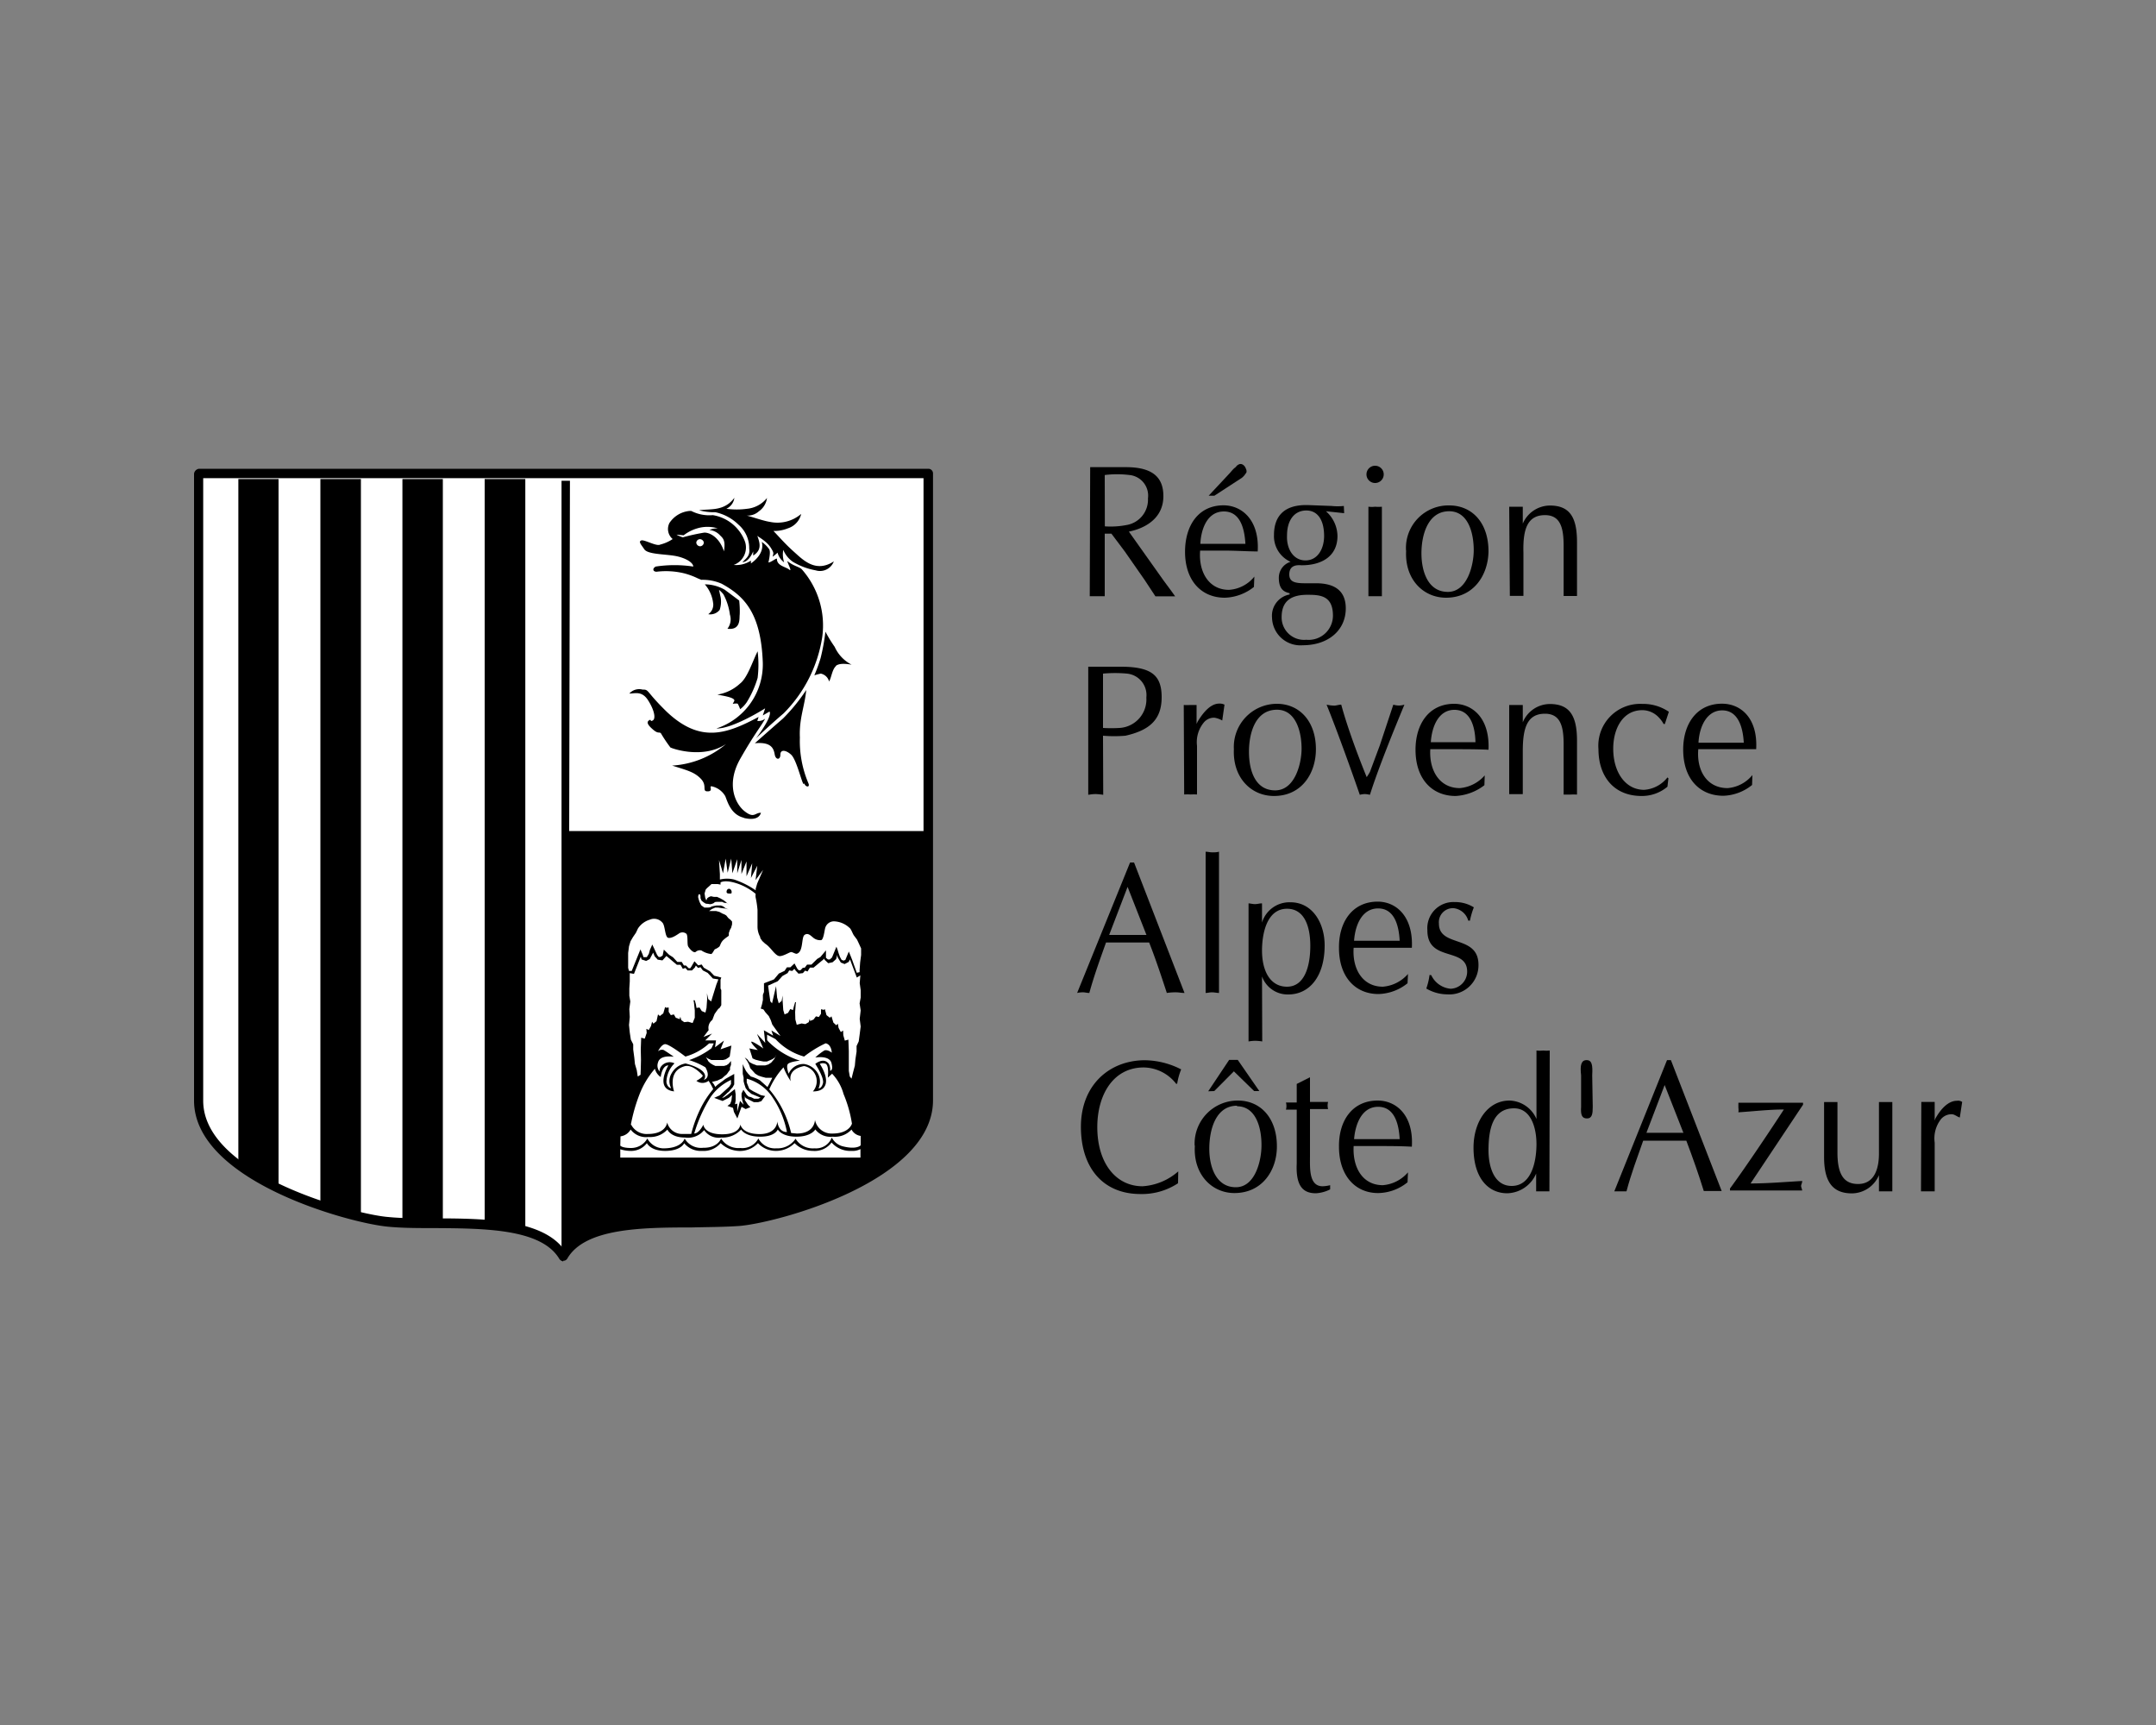 <svg xmlns="http://www.w3.org/2000/svg" xmlns:xlink="http://www.w3.org/1999/xlink" width="200" height="160" viewBox="0 0 200 160">
  <rect x="0" y="0" width="200" height="160" fill="#808080" stroke="none"/>
  <defs>
    <clipPath id="a">
      <path d="M18.44,43.94v58.11c0,7.27,14.16,11,17.55,11.25,5.35.47,14-.78,16.26,3.22,2.31-4,11-2.75,16.3-3.22,3.38-.29,17.56-4,17.56-11.22V43.94Z" style="fill: none"/>
    </clipPath>
  </defs>
  <g>
    <path d="M101.09,55.3c.23,0,.46,0,.7,0s.43,0,.69,0V49.5h.62l1.24,1.65,1.84,2.64,1,1.52.92,0c.28,0,.57,0,.91,0l-.32-.45-.74-1-3.23-4.55c1.57-.32,3.2-1.27,3.2-3.29,0-1.75-1-2.69-3.48-2.69h-3.31Zm1.39-11.24a9.29,9.29,0,0,1,2.3,0,1.92,1.92,0,0,1,1.71,2.17,2.38,2.38,0,0,1-2,2.47,7.69,7.69,0,0,1-2,.12Z"/>
    <path d="M116.36,53.48A3.27,3.27,0,0,1,114,54.71c-1.88,0-2.83-1.68-2.67-3.64h2.18c1.08,0,2.11.07,3.16.08.17-2.89-1.44-4.27-3.16-4.28-2.34,0-3.58,1.87-3.58,4.31,0,2.67,1.51,4.26,3.69,4.26a4.54,4.54,0,0,0,2.7-1Zm-1.16-9.16a1.56,1.56,0,0,0,.36-.41c.12-.09.08-.33,0-.47-.11-.3-.39-.48-.63-.37s-.25.23-.37.31-.3.29-.44.46l-2,2.14h.53Zm-3.85,6.12c.07-1.46.69-3,2.18-3s1.91,1.51,2,3Z"/>
    <path d="M119.39,49.66c0-1.38.66-2.31,1.79-2.31s1.65,1,1.65,2.36c0,1.18-.59,2.28-1.74,2.27s-1.76-1.12-1.7-2.32m5.27-2.73a5.36,5.36,0,0,1-1.13,0l-2.15-.08c-2.31-.08-3.2,1.08-3.2,2.78a2.6,2.6,0,0,0,1.54,2.48,1.54,1.54,0,0,0-1.09,1.49c0,1.08.51,1.31,1,1.42v.12A2,2,0,0,0,118,57.29a2.63,2.63,0,0,0,2.84,2.56c2.4,0,4-1.41,4-3.42,0-1.5-.87-2.33-2.75-2.33h-1c-.94,0-1.49-.11-1.49-.82,0-1,.94-.85,1.16-.85,1.77,0,3.31-.78,3.31-2.72A3.12,3.12,0,0,0,123,47.42l1.69.18Zm-3.28,8.24c1.16,0,2.27.13,2.27,1.94a2.25,2.25,0,0,1-2.47,2.23,2.08,2.08,0,0,1-2.29-2.1c0-1.45.83-2.1,2.49-2.07"/>
    <path d="M128.19,47a3.25,3.25,0,0,1-.62,0,2.59,2.59,0,0,1-.63,0V55.3c.19,0,.38,0,.63,0s.38,0,.62,0Zm.17-3a.8.8,0,1,0-1.6,0,.8.8,0,1,0,1.6,0"/>
    <path d="M130.44,51.07c-.15,2.66,1.59,4.37,3.7,4.37,2.58,0,3.91-2.12,3.94-4.3,0-2.62-1.49-4.26-3.65-4.26a3.94,3.94,0,0,0-4,4.19m4-3.65c1.76,0,2.28,2,2.28,3.62,0,1.33-.58,3.86-2.4,3.86s-2.45-1.85-2.45-3.58.61-3.9,2.57-3.9"/>
    <path d="M140,47h1.26v1.57a2.76,2.76,0,0,1,2.51-1.68c1.84,0,2.52,1.08,2.52,3.39v5c-.24,0-.42,0-.62,0s-.42,0-.62,0V50.67c0-1.63-.25-2.89-1.73-2.89-1.66,0-2.06,1.36-2,3.49l0,4c-.25,0-.43,0-.63,0s-.43,0-.63,0Z"/>
    <path d="M102.32,68.24a12.36,12.36,0,0,0,2.08,0c2.21-.5,3.36-1.47,3.36-3.57s-1-2.86-4-2.83l-2.81,0V73.72a4.9,4.9,0,0,1,.67-.07,6.47,6.47,0,0,1,.72.07Zm0-5.76a12.18,12.18,0,0,1,2.23,0,2,2,0,0,1,1.79,2.22,2.65,2.65,0,0,1-2.49,2.82,12.9,12.9,0,0,1-1.53,0Z"/>
    <path d="M109.81,65.39a5.19,5.19,0,0,0,.6,0c.19,0,.41,0,.59,0v1.76l.1-.22c.55-.91,1.23-1.67,2-1.67a1,1,0,0,1,.49.1l-.21,1.47a2.15,2.15,0,0,0-.72-.26,1.22,1.22,0,0,0-1,.46,2.86,2.86,0,0,0-.62,2.15v4.51a5.65,5.65,0,0,0-.59,0,5.32,5.32,0,0,0-.6,0Z"/>
    <path d="M114.46,69.49c-.12,2.62,1.58,4.34,3.72,4.34,2.57,0,3.89-2.1,3.89-4.34,0-2.55-1.49-4.2-3.61-4.21a4,4,0,0,0-4,4.21m4-3.66c1.73,0,2.28,2,2.28,3.61,0,1.37-.61,3.87-2.45,3.87s-2.43-1.82-2.43-3.58.6-3.9,2.6-3.9"/>
    <path d="M128,69.13l-.92,2.47a5.53,5.53,0,0,1-.3.48c-1-2.45-1.9-5-2.36-6.72-.25,0-.42.08-.64.09a3.72,3.72,0,0,1-.72-.09c1,2.46,2.5,6.67,3.08,8.36a2.21,2.21,0,0,1,.48-.07,3.24,3.24,0,0,1,.46.07c.8-2.54,2.36-6.34,3.2-8.36a1.86,1.86,0,0,1-.51.08,1.93,1.93,0,0,1-.52-.08Z"/>
    <path d="M137.73,71.92a3.45,3.45,0,0,1-2.31,1.18c-1.9,0-2.86-1.66-2.74-3.61h2.22c1,0,2.12,0,3.18.05.13-2.9-1.45-4.25-3.18-4.26-2.34,0-3.59,1.87-3.59,4.26,0,2.71,1.53,4.29,3.72,4.29a4.78,4.78,0,0,0,2.67-1Zm-5-3.08c.09-1.44.71-3,2.19-3s1.92,1.54,1.95,3Z"/>
    <path d="M140,65.39c.2,0,.42,0,.63,0s.38,0,.63,0V67a2.73,2.73,0,0,1,2.51-1.7c1.84,0,2.52,1.1,2.52,3.4v5a5.87,5.87,0,0,0-.62,0c-.21,0-.42,0-.62,0V69.06c0-1.6-.25-2.86-1.73-2.86-1.66,0-2.06,1.33-2.06,3.46v4c-.25,0-.43,0-.63,0s-.43,0-.63,0Z"/>
    <path d="M154.44,67.15h-.12a2.46,2.46,0,0,0-.42-.58,2.11,2.11,0,0,0-1.55-.7c-1.82,0-2.7,1.72-2.7,3.57,0,2.2,1.14,3.82,2.87,3.82a3,3,0,0,0,2.16-1.15l.09.08-.09.78a3.68,3.68,0,0,1-2.4.86c-2.62,0-4-1.87-4-4.34a3.88,3.88,0,0,1,4.05-4.2,4.23,4.23,0,0,1,2.48.73Z"/>
    <path d="M162.56,71.89a3.31,3.31,0,0,1-2.3,1.21c-1.94,0-2.89-1.66-2.72-3.61h2.2c1.07,0,2.09,0,3.17,0,.16-2.87-1.41-4.22-3.17-4.22-2.33,0-3.6,1.86-3.6,4.25,0,2.74,1.54,4.29,3.73,4.29a4.44,4.44,0,0,0,2.66-1Zm-5-3c.07-1.44.74-3,2.2-3s1.92,1.53,2,3Z"/>
    <path d="M105.2,80h-.37L99.92,92.1a2.43,2.43,0,0,1,.57-.06c.15,0,.33.06.56.06.45-1.63,1-3.14,1.55-4.68h4c.62,1.57,1.17,3.25,1.64,4.68a5.4,5.4,0,0,1,.83-.06c.29,0,.51.06.81.06Zm1.15,6.72h-3.46l1.71-4.46Z"/>
    <path d="M111.84,79c.2,0,.41.06.62.06s.41,0,.62-.06V92.1c-.22,0-.42-.06-.65-.06s-.39.06-.59.06Z"/>
    <path d="M117.07,90.57h0a2.53,2.53,0,0,0,2.43,1.67c2,0,3.38-1.71,3.38-4.55,0-2.09-1.14-4-3.17-4a2.66,2.66,0,0,0-2.64,1.88h0l0-1.78c-.24,0-.43.07-.65.07s-.41-.06-.6-.07l0,12.81a3.26,3.26,0,0,1,.62-.06,4,4,0,0,1,.65.06Zm0-2.4c0-1.61.46-3.88,2.32-3.88,1.67,0,2.16,1.75,2.16,3.43,0,2-.58,3.8-2.16,3.8s-2.32-1.49-2.32-3.35"/>
    <path d="M130.61,90.34a3.46,3.46,0,0,1-2.33,1.18c-1.91,0-2.85-1.69-2.71-3.61h2.23c1,0,2.12,0,3.17,0,.14-2.88-1.43-4.28-3.17-4.28-2.34,0-3.62,1.88-3.59,4.3,0,2.7,1.53,4.27,3.66,4.27a4.48,4.48,0,0,0,2.7-1Zm-5-3.08c.1-1.48.75-3,2.23-3s1.92,1.51,2,3Z"/>
    <path d="M132.77,90.45a2.2,2.2,0,0,0,1.79,1.26,1.59,1.59,0,0,0,1.54-1.59c0-2.33-3.71-.83-3.69-3.85a2.42,2.42,0,0,1,2.54-2.6,3.26,3.26,0,0,1,1.77.49,7,7,0,0,0-.36,1.23h-.16a1.59,1.59,0,0,0-1.33-1.15,1.3,1.3,0,0,0-1.39,1.42c0,2.25,3.67,1,3.67,3.83a2.7,2.7,0,0,1-2.89,2.74,3.87,3.87,0,0,1-1.95-.54,6,6,0,0,0,.3-1.26Z"/>
    <path d="M109.28,109.75a6.07,6.07,0,0,1-3.49,1c-3.45,0-5.52-2.41-5.52-6.24s2.6-6.15,5.91-6.17a7.56,7.56,0,0,1,3.39.85,6,6,0,0,0-.37,1.33l-.1,0a3.87,3.87,0,0,0-3-1.51c-2.87,0-4.31,2.59-4.31,5.53,0,3.35,1.73,5.49,4.2,5.49a5.54,5.54,0,0,0,3.31-1.38Z"/>
    <path d="M110.84,106.26c-.17,2.67,1.58,4.4,3.67,4.4,2.59,0,3.95-2.12,3.94-4.34,0-2.58-1.48-4.24-3.63-4.24a4,4,0,0,0-4,4.18m1.82-5.06,1.82-1.83,1.88,1.83h.48l-2-2.89-.8,0-1.94,2.91Zm2.11,1.41c1.78,0,2.29,2.06,2.27,3.65,0,1.34-.56,3.86-2.38,3.86s-2.46-1.87-2.46-3.56c0-1.85.63-4,2.57-4"/>
    <path d="M121.52,99.92v2.29h1.68a1.23,1.23,0,0,0,0,.66h-1.68v4.34c0,1.1-.12,2.82,1.17,2.82a3.11,3.11,0,0,0,.7-.1v.39a3.33,3.33,0,0,1-1.32.36c-1.18,0-1.88-.65-1.78-2.76v-5h-1a1.23,1.23,0,0,0,0-.66h1v-1.72Z"/>
    <path d="M130.61,108.74a3.43,3.43,0,0,1-2.33,1.19c-1.91,0-2.82-1.68-2.71-3.63h2.21c1,0,2.14,0,3.19.06.17-2.9-1.43-4.28-3.17-4.28-2.34,0-3.62,1.85-3.59,4.28,0,2.7,1.53,4.32,3.66,4.3a4.41,4.41,0,0,0,2.7-1Zm-5-3.08c.12-1.46.75-3,2.23-3s1.92,1.5,2,3Z"/>
    <path d="M143.76,97.44a3,3,0,0,1-.6,0,3.1,3.1,0,0,1-.63,0l0,6.35a2.82,2.82,0,0,0-2.5-1.71c-2.05,0-3.34,2-3.34,4.37,0,2.81,1.36,4.23,3.13,4.23a3,3,0,0,0,2.68-1.83v1.65c.2,0,.42,0,.63,0s.4,0,.6,0Zm-1.23,8.67c0,1.62-.46,3.89-2.3,3.89-1.65,0-2.15-1.81-2.15-3.3,0-1.81.33-3.9,2.37-3.9,1.59,0,2.08,1.85,2.08,3.31"/>
    <path d="M147.75,102.66c0,.62-.05,1.08-.53,1.08s-.6-.33-.55-1.08l0-2.92c-.11-.92,0-1.41.51-1.41s.57.49.52,1.41Z"/>
    <path d="M155,98.33h-.36l-4.89,12.17c.17,0,.35,0,.58,0l.55,0c.43-1.63,1-3.13,1.55-4.7l4,0c.59,1.56,1.18,3.23,1.62,4.67.28,0,.52,0,.82,0s.55,0,.84,0Zm1.16,6.74h-3.43l1.69-4.43Z"/>
    <path d="M162.39,109.77v0c1.59,0,3.18-.14,4.79-.23,0,.17-.08.3-.1.42s.08.31.1.46h-6.7v-.18c1.55-2.11,3.88-5.61,5-7.33v0c-1.41,0-2.79.17-4.22.26a1.55,1.55,0,0,0,0-.42c0-.13,0-.29,0-.47h6v.18Z"/>
    <path d="M175.54,110.5c-.24,0-.42,0-.63,0s-.43,0-.61,0V109a2.75,2.75,0,0,1-2.5,1.69c-1.74,0-2.59-1-2.59-3.37v-5.1c.21,0,.42,0,.62,0s.4,0,.62,0v4.67c0,1.86.48,2.93,1.91,2.93,1.59,0,1.94-1.56,1.94-2.81v-4.79c.18,0,.37,0,.61,0s.41,0,.63,0Z"/>
    <path d="M178.23,102.21c.19,0,.41,0,.62,0s.41,0,.62,0v1.72l.07-.19c.53-.94,1.22-1.64,2-1.64a.65.65,0,0,1,.48.11l-.22,1.44c-.24-.06-.48-.3-.75-.3a1.28,1.28,0,0,0-1,.46,2.9,2.9,0,0,0-.58,2.18v4.51c-.21,0-.43,0-.62,0s-.43,0-.65,0Z"/>
    <path d="M18.44,43.94v58.11c0,7.27,14.16,11,17.52,11.25,5.38.47,14-.78,16.29,3.22,2.31-4,11-2.75,16.3-3.22,3.38-.29,17.56-4,17.56-11.22V43.94Z"/>
    <g style="clip-path: url(#a)">
      <path d="M77.56,61.77c-.37.31-.43,1.08-.65,1.44a1,1,0,0,0-.77-.73,5.51,5.51,0,0,0-.6.16,14.75,14.75,0,0,0,.58-1.59,19.43,19.43,0,0,0,.45-2.46A12.64,12.64,0,0,0,77.43,60,3.44,3.44,0,0,0,79,61.65c-.42-.07-1.14-.17-1.47.12m-3,10.95c-.19-.27-.66-2.28-1.14-2.72s-1-.51-1,0-.43.49-.52,0-.24-1.22-1.85-1.06c0,0,1.78-1.58,2.62-2.3A17,17,0,0,0,74.79,64c-.14,1.5-.67,2.65-.59,4.4A10,10,0,0,0,75,72.67c.15.38-.27.36-.39,0M69,75.85c-1.2-.29-1.51-1.49-1.72-2A1.9,1.9,0,0,0,66,72.93c-.25,0,.2.47-.36.47s0-.51-.62-1.16-1.32-.8-2.67-1.23a8.53,8.53,0,0,0,5-2c-2.1,1.4-4.89.46-5.16.32A13.35,13.35,0,0,1,61.3,68c-.18-.13-.24.08-.71-.32s-.65-.68-.39-.86.06.18.36,0,.12-1-.45-1.88-1.21-.61-1.73-.61a1.22,1.22,0,0,1,1.22-.37c.65,0,.25.11,2.25,2.06,3.17,3,5.65,2,8.52.48l-.12.37a1,1,0,0,0,.73-.21c-.41.76-.94,1.32-2.3,3.7s-.47,4.22.41,4.9.93.11,1.5.13c-.07.24-.34.77-1.58.48M66.64,64.41a4,4,0,0,0,2-1c.7-.53,1.18-2.1,1.64-3a10.2,10.2,0,0,1,0,2.47,9.23,9.23,0,0,1-1,2.24,2.64,2.64,0,0,1-.62.66,3.32,3.32,0,0,0-.22-.5c-.07-.06-.45,0-.45,0s-.08.1.11-.23-.87-.49-1.55-.62M66.16,56a3.2,3.2,0,0,0-.78-1.8,3.74,3.74,0,0,1,1.85.5l1.34,1A8.26,8.26,0,0,1,68.62,57c-.05.35.13,1.47-1.14,1.32a1.43,1.43,0,0,0,.23-1.31,5.47,5.47,0,0,0-.6-1.88,2.77,2.77,0,0,0-.41-.42s.06.3.15.69a2.4,2.4,0,0,1-.09,1.17,1.12,1.12,0,0,1-1.06.4,1.07,1.07,0,0,0,.46-1m-6.68-5.84c.29-.11,1.42.58,1.77.38A3.7,3.7,0,0,0,62.4,50a1.22,1.22,0,0,1-.3-1.49A2.5,2.5,0,0,1,64,47.39c.05,0,.1,0,.12,0a3.65,3.65,0,0,0,2,.39,3.83,3.83,0,0,1,3,2.49,1.72,1.72,0,0,1-1.06,2.13A2.49,2.49,0,0,0,69.66,52l0,.26c1.41-1,1-2,1-2a2.69,2.69,0,0,1,.69.68c.18.27-.07,1.23-.07,1.23.25,0,.79-.47.79-.33,0,.65.81.72,1.15,1s-.34-.95-.14-.77c.57.46,1.1.5,1.32.76a7.88,7.88,0,0,1,1.88,6.22,12.78,12.78,0,0,1-3.58,7.11c-1.17,1-2.24,2-2.57,2.33C71.78,66.28,71.38,66,71.38,66l-.62.36.22-.66s-3,1.91-4.53,1.87a6.25,6.25,0,0,0,4.31-6.12c-.17-4.6-1.72-6.16-3.82-7.31a4.41,4.41,0,0,0-1.88-.36l-.32-.13a6.81,6.81,0,0,0-1.27-.47,7.17,7.17,0,0,0-2.56-.15c-.35,0-.42-.3-.08-.48a11.61,11.61,0,0,1,3.48,0c0-.38-.77-.84-1.76-1s-2.47-.14-2.78-.6-.56-.71-.29-.82m8.64-3.94a1.3,1.3,0,0,1-.74,1,7,7,0,0,0,1.93,0,2.7,2.7,0,0,0,1.84-1,1.79,1.79,0,0,1-.76,1.24,1.53,1.53,0,0,1-1.12.39c.69.18,1.57.5,2.17.59a3.39,3.39,0,0,0,2.88-.74A1.83,1.83,0,0,1,73.1,49a3.41,3.41,0,0,1-1.35.25c.52.54,1.09,1.21,1.9,1.93s2,2,3.7.89a1.37,1.37,0,0,1-1.69.83,6.3,6.3,0,0,1-2.11-.79A2.53,2.53,0,0,1,72.66,51a2.37,2.37,0,0,0,.08,1.16,1.62,1.62,0,0,1-.61-.9,4,4,0,0,1-.46.38c.08-.35.14-.33-.14-.79-.38-.63-1.11-1-1.28-1.15.3.78.37,1.36-.38,1.83v-.39s-.38,1-1,1c.41-.4.72-.62.63-1.28a2.86,2.86,0,0,0-1-2.2,4.36,4.36,0,0,0-2.14-1.15,5.19,5.19,0,0,1-1.5-.18c1-.16,2.3.13,3.26-1.15M52.8,77.08H87V87.4h1.2V41.69h-72v76.49h5.91V44.43h3.73l0,73.75h3.88l0-73.75h3.76v73.75h3.85V44.43h3.75v73.75h3.88V44.43h3.77l0,73.75h3.36V44.59h.78Z" style="fill: #fff"/>
      <path d="M62.77,49.6a3.29,3.29,0,0,0,.57.24,18.8,18.8,0,0,1,2-.44c.58,0,1.42.51,1.82,1.74.15-1-.07-1.2-.35-1.47a1.54,1.54,0,0,0-1-.51,1.73,1.73,0,0,1,.78-.15,3.31,3.31,0,0,0-1.92,0,3.82,3.82,0,0,0-1.25.64l-.64-.06" style="fill: #fff"/>
      <path d="M64.59,50.33a.37.37,0,0,0,.36.34.36.36,0,0,0,.34-.36.38.38,0,0,0-.36-.3.35.35,0,0,0-.34.32" style="fill: #fff"/>
      <polygon points="71.62 93.06 71.46 92.88 71.25 91.42 72.15 91.01 72.58 90.53 73.06 90.26 73.21 90.01 73.49 90.06 73.69 89.86 73.81 90.03 74.07 90.31 74.48 90.26 74.68 90.03 74.91 90.11 75.13 89.75 75.47 89.75 76.48 88.91 76.48 89.01 76.83 89.34 77.24 89.25 77.56 88.96 77.67 88.58 77.7 88.79 78 89.28 78.35 89.42 78.73 89.22 78.85 88.99 79.48 90.67 79.81 90.47 79.75 91.19 79.84 91.83 79.84 92.53 79.74 93.07 79.84 93.72 79.75 94.5 79.84 95.21 79.75 95.92 79.66 96.59 79.46 97.02 79.46 97.54 79.35 98.27 79.3 98.84 79.14 99.45 78.99 100.05 78.83 99.85 78.74 99.33 78.74 98.51 78.74 97.48 78.7 96.43 78.37 96.52 78.23 96.02 78.21 95.58 78 95.73 77.79 95.34 77.72 94.95 77.58 95.1 77.31 94.85 77.13 94.27 76.98 94.4 76.67 94.16 76.52 93.61 76.52 93.59 76.42 93.67 76.16 93.61 76.16 94.03 75.96 94.33 75.69 94.27 75.47 94.56 75.15 94.7 75.12 94.5 75.02 94.81 74.71 94.99 74.36 94.93 73.91 95.05 73.78 94.56 73.76 93.88 73.81 93.16 73.84 92.96 73.76 92.96 73.66 93.29 73.56 93.69 73.31 93.59 73.1 93.95 72.78 94.09 72.66 93.69 72.6 92.82 72.6 92.34 72.51 92.84 72.24 93.06 72.09 92.53 71.99 91.47 71.62 93.06" style="fill: #fff"/>
      <path d="M67.87,96.81,67.69,98l-.14.11-.23.15-.25.06-.33,0-.36,0-.4,0-.27-.12-.23-.13.12.17.11.2.19.18.21.13.25.12.28,0,.23,0,.29,0,.24-.07.19-.13.22-.26,0,.36-.09.24,0,.22-.13.17-.16.23-.24.2-.22.2-.2.09-.23.11-.49.12.18.23.12.23.22-.2.45-.33.26-.2.83-.47,0,.45,0,.52-.14.26-.15.16-.2.25-.14.11-.15.15-.36.33.19-.06.32-.22.16-.13.53-.41.07.47,0,.41,0,.18-.06.35.21-.07,0,.39,0,.36.26-1,.33.36-.12-.38-.07-.38v-.29l.17-.34.31.47.17.16.24.06.28.14.18,0h.2l.21-.1-.85-.35-.33-.28-.2-.26-.13-.39-.06-.24,0-.34-.08-.35,0-.57,0-.33.13.3.18.35.2.25.24.25a3.73,3.73,0,0,1,.84.35c.55.48.7.63.7.63l.14-.25.31-.61h-.6l-.38-.1-.33-.11-.28-.18-.26-.29-.19-.21-.12-.35-.15-.29-.25-.36.25.18.19.25.29.16.4.15.33,0,.44,0,.3-.09.26-.17.29-.34.19-.39-.14.25-.22.16-.23.1-.29.12-.31,0-.37-.07-.38-.1-.27-.12-.43-1.37" style="fill: #fff"/>
      <polygon points="67.16 83.73 66.99 83.65 66.8 83.65 66.65 83.65 66.46 83.65 66.32 83.67 66.2 83.77 66.03 83.84 65.87 83.87 65.7 83.84 65.48 83.82 65.34 83.74 65.21 83.65 65.07 83.53 64.98 83.3 64.98 83.11 64.95 82.99 64.89 82.93 64.79 82.99 64.76 83.2 64.81 83.41 64.89 83.65 64.98 83.84 65.07 83.99 65.2 84.08 65.34 84.18 65.54 84.18 65.7 84.18 65.87 84.16 66.03 84.08 66.23 84.03 66.46 83.99 66.7 83.99 66.87 83.99 67.07 84.06 67.16 84.13 67.35 84.27 67.5 84.32 67.64 84.38 67.71 84.18 67.64 83.99 67.53 83.84 67.45 83.77 67.16 83.73" style="fill: #fff"/>
      <path d="M70.79,80.68l-.7.95.16-1.33-.59,1.14.12-1.37-.53,1.21,0-1.38-.47,1.17,0-1.31L68.39,81l0-1.31L67.94,81l-.11-1.36-.33,1.31-.18-1.31L67.07,81l-.37-1.23.08,1.31v0l0,.5a2.8,2.8,0,0,1,1.32,0,7.91,7.91,0,0,1,2,1v-.14l.14-.49Z" style="fill: #fff"/>
      <polygon points="66.64 90.84 66.13 90.76 65.65 90.24 65.2 90.01 64.98 89.71 64.76 89.78 64.55 89.56 64.45 89.75 64.19 90.01 63.78 90.01 63.58 89.78 63.34 89.86 63.13 89.49 62.79 89.49 61.82 88.67 61.45 89.08 61.01 89.01 60.73 88.7 60.59 88.36 60.27 88.96 59.94 89.13 59.52 88.99 59.44 88.73 58.81 90.33 58.42 90.26 58.42 91.03 58.38 91.68 58.38 92.36 58.47 92.89 58.38 93.59 58.42 94.33 58.35 95.07 58.42 95.77 58.52 96.43 58.74 96.86 58.74 97.35 58.84 98.1 58.9 98.69 59.07 99.27 59.16 99.85 59.42 99.69 59.44 99.16 59.46 98.31 59.44 97.31 59.48 96.25 59.81 96.34 59.99 95.81 59.96 95.43 60.18 95.54 60.39 95.17 60.49 94.77 60.61 94.95 60.9 94.72 61.04 94.09 61.21 94.24 61.53 93.99 61.68 93.47 61.68 93.4 61.78 93.47 62.03 93.45 62.03 93.85 62.23 94.16 62.51 94.09 62.69 94.4 63.05 94.53 63.11 94.3 63.2 94.62 63.47 94.81 63.83 94.77 64.25 94.89 64.45 94.4 64.45 93.71 64.37 92.96 64.33 92.78 64.45 92.78 64.55 93.14 64.61 93.49 64.89 93.45 65.1 93.78 65.44 93.92 65.54 93.49 65.6 92.65 65.58 92.13 65.7 92.67 65.97 92.89 66.13 92.36 66.45 91.33 66.64 90.84" style="fill: #fff"/>
      <path d="M67.74,82.88c-.18,0-.34,0-.34-.16s.1-.29.24-.28.23.16.23.28,0,.16-.13.16m12.14,5.7,0-.61-.2-.44-.18-.38-.3-.4c-.17-.29-.24-.58-.42-.71a2.22,2.22,0,0,0-1.36-.58.84.84,0,0,0-.86.58c-.07.18-.15,1.09-.38,1.16a1,1,0,0,1-.78-.26c-.23-.19-.47-.44-.77-.22s-.1,1.52-.68,1.73c-.13.08-.42-.16-.58-.14s-.82.45-1.13.36-.65-.59-.82-.75a2.27,2.27,0,0,0-.45-.4l-.26-.24L70.52,87l0-.09a2,2,0,0,1-.25-1c0-.29,0-1.15,0-1.51a8.7,8.7,0,0,0-.17-1.14,1,1,0,0,1,0-.35,5.28,5.28,0,0,0-1.83-1c-1.07-.33-1.43-.06-1.43-.06v.2L66.58,82h-.22L66,82l-.18.17-.24.21-.12.14-.1.35.06.4.1.25.09-.21.14-.1.19-.08.29.06.29,0,.31.14.31.18.22.17.18.22,0,.23,0,.21-.24-.07L67,84.24l-.38-.06h-.27l-.32.14-.25.18.15,0,.24,0h.25l.31.08.27.15.2.08.17.1.19.24.22.18.13.15v.26l-.09.32-.11.19-.1.29v.22c0,.07-.19.14-.48.4s-.31.55-.4.64a1.45,1.45,0,0,1-.42.25c-.09.1-.21.39-.33.44a2,2,0,0,1-.91-.33.57.57,0,0,0-.53.13c-.2.15-.58-.29-.7-.5s0-1-.17-1.18a.57.57,0,0,0-.72,0c-.19.12-.62.43-.95.38s-.29-1.17-.56-1.42a1,1,0,0,0-1.15-.27,2,2,0,0,0-1.11.82l-.19.4-.28.41-.22.38-.14.46-.08.62,0,.65,0,.74.08.28h.25l.81-2,.21.49.07.23.17,0,.14,0,.19-.31.1-.37.22-.49.23.49.22.48.14.18.17,0,.2-.13.11-.55.49.48.36.23.4.43.41,0,.2.33.19,0,.26.26.14,0,.12-.18.27-.47.35.38.32-.08.2.3.57.33.39.41.66.17-.07.2,0,.09v.35l0,.38.07.15v0l0,.16,0,.3,0,.14v.06l0,.18v.55l-.14.24-.15.12-.14.19-.19.27-.12.31-.09.24a.92.92,0,0,0-.34.94l-.48.64.79-.31-.63.63h1l-.09.64.83-.62-.32.81,1.21-.42s1.85.44,2.25.48c0,0-.58-.55-.61-.74s1,.49,1.12.61l-.59-1.36.77.83-.13-1.17.86.5-.16-.48.84.51-.76-1.06-.14-.41-.18-.37L71,93.89l-.18-.26-.25-.08.12-.41.08-.39,0-.48,0,0,.1-.26,0-.45,0-.36.93-.36.45-.54.53-.25.22-.33.32,0,.38-.36.26.49.14.15.15,0,.23-.24.17,0,.22-.29h.4l.54-.53.29-.17.52-.62v.69l.18.15.18,0,.2-.18.41-1,.11.29.1.33.12.33.15.27.19.07.16-.07.32-.77.14.34.17.43.43,1.2.26-.06,0-.19.05-.71Z" style="fill: #fff"/>
      <path d="M71.35,101.07A7.25,7.25,0,0,1,72.68,99a6.59,6.59,0,0,0,.68,1.29s-.4-1.08,1.23-1.41a1.43,1.43,0,0,1,.82,2.35s.78.05,1.07-.44c.5-.75-.43-2.11-.43-2.11a.66.66,0,0,1,.56,0c.32.22.18,1.28.18,1.28l.4-.37a4.39,4.39,0,0,1,1.06,1.88,11.81,11.81,0,0,1,.78,2.75s-.23.92-1.81.92a1.57,1.57,0,0,1-1.62-1.27s0,1.27-1.69,1.27l-.52-.05a9.92,9.92,0,0,0-.85-2.3,9.28,9.28,0,0,0-1.19-1.76" style="fill: #fff"/>
      <path d="M71.16,96.46l0-.49.78.41A5.75,5.75,0,0,0,74.59,98a10.26,10.26,0,0,1,2-1.23c.55.11.57.87.57.87s-.37-.31-.68-.21a4.91,4.91,0,0,0-.85.66s1.3-.24,1.5.51-.13.71-.13.71a1.06,1.06,0,0,0-.11-.63c-.49-.66-1.26,0-1.26,0s.85,1.29.71,1.8-.41.47-.41.47a1.54,1.54,0,0,0-.05-1.36,1.77,1.77,0,0,0-1.29-.9,1.49,1.49,0,0,0-1.43.9s-.27-.7-.06-.91,1.1-.3,1.1-.3a7.16,7.16,0,0,1-3-1.85" style="fill: #fff"/>
      <path d="M66,97.23l.21-.45-.43,0A5.37,5.37,0,0,1,63.58,98s-1.55-1.2-1.9-1.15-.64.66-.64.66a.55.55,0,0,1,.52-.12c.3.17.95.63.95.63s-1.28-.23-1.47.53a.85.85,0,0,0,.15.84.71.71,0,0,1,.16-.5,1,1,0,0,1,1.22-.26,2.52,2.52,0,0,0-.75,1.75c.11.55.44.55.44.55a1.39,1.39,0,0,1,.05-1.39,1.81,1.81,0,0,1,1.29-.9c2.48.67,1.69,1.52,1.69,1.52S66,100,65.44,99a6.54,6.54,0,0,0-1.52-.67A7.47,7.47,0,0,0,66,97.23" style="fill: #fff"/>
      <path d="M58.52,104.32a15.89,15.89,0,0,1,.8-2.81,8.13,8.13,0,0,1,1.43-2.38,1.34,1.34,0,0,0,.54.77s.11-1.08.71-1.08c0,0-1.32,2.2.53,2.41,0,0-.67-1.89,1-2.34.78-.19,1.66.87,1.66.87,0,.18-.59.49-.59.49a.92.92,0,0,0,1.13,0,5,5,0,0,1,.43.77,8.77,8.77,0,0,0-1.2,1.85,11.94,11.94,0,0,0-.84,2.31s-.46,0-.89,0a1.42,1.42,0,0,1-1.34-1.07s-.08,1.07-1.79,1.07a1.62,1.62,0,0,1-1.55-.86" style="fill: #fff"/>
      <path d="M64.41,105.1a13.61,13.61,0,0,1,1.52-3.36,4.64,4.64,0,0,1,1.88-1.57v.38l-.16.24-.89.81-.51.23.78.29.58-.29.3-.27-.06.52-.11.3-.26.2.52.18.08.37.32.61.39-1.08.38.21.44-.18-.24-.24-.28-.42v-.35l.08.16.76.39.4,0,.29-.09.36-.48-.39-.08-.72-.36-.36-.22-.24-.59,0-.36a4.18,4.18,0,0,1,2.43,1.79A8.58,8.58,0,0,1,73,105c-.84,0-.89-1-.89-1s0,1.19-1.65,1.19-1.78-.9-1.78-.9,0,.92-1.69.92-1.74-.89-1.74-.89-.43.87-.88.81" style="fill: #fff"/>
      <path d="M57.56,105.4a1.26,1.26,0,0,0,.94-.63,1.81,1.81,0,0,0,1.66.69,2.17,2.17,0,0,0,1.75-.69s.3.74,1.63.74a1.92,1.92,0,0,0,1.78-.69,1.62,1.62,0,0,0,1.6.69,2.33,2.33,0,0,0,1.83-.74s.36.66,1.77.66,1.63-.67,1.63-.67.34.67,1.73.67,1.75-.67,1.75-.67a1.77,1.77,0,0,0,1.61.67,2.1,2.1,0,0,0,1.75-.66,1.14,1.14,0,0,0,.85.59v.87s-.35.43-1.68.09a1.58,1.58,0,0,1-1-.81,1.56,1.56,0,0,1-1.6,1,1.87,1.87,0,0,1-1.76-.89,2,2,0,0,1-1.78.89,1.73,1.73,0,0,1-1.67-.91,1.68,1.68,0,0,1-1.68.88,1.89,1.89,0,0,1-1.78-.88s-.29.88-1.66.86a1.75,1.75,0,0,1-1.72-.86s-.22.86-1.81.91a1.73,1.73,0,0,1-1.65-.91,1.71,1.71,0,0,1-1.51.88c-.84,0-1-.22-1-.22Z" style="fill: #fff"/>
      <path d="M57.54,106.6l0,.77,22.28,0v-.79a1.53,1.53,0,0,1-.81.17,2.31,2.31,0,0,1-1.87-.78,1.94,1.94,0,0,1-1.72.78,2.4,2.4,0,0,1-1.71-.72,2.42,2.42,0,0,1-1.73.72,2.28,2.28,0,0,1-1.67-.72,2.27,2.27,0,0,1-1.83.72,2.61,2.61,0,0,1-1.63-.72,2.06,2.06,0,0,1-1.71.72,2,2,0,0,1-1.67-.71s-.29.69-1.71.71-1.75-.72-1.75-.72a1.83,1.83,0,0,1-1.53.72,3.22,3.22,0,0,1-1-.17" style="fill: #fff"/>
    </g>
    <path d="M18.85,44.35v57.73C18.83,109,33,112.65,36,112.88c1.3.13,2.78.13,4.36.13,4.58,0,9.78.1,11.88,2.78,2.18-2.68,7.32-2.75,11.9-2.77,1.59,0,3.08,0,4.38-.14,3-.23,17.15-3.91,17.15-10.8V44.35ZM52.25,117a.57.57,0,0,1-.35-.21c-1.64-2.81-6.89-2.85-11.53-2.88-1.58,0-3.12,0-4.47-.14C32.3,113.41,18,109.52,18,102.08V43.94a.53.53,0,0,1,.46-.46l67.67,0a.43.43,0,0,1,.42.44l0,58.14c0,7.44-14.28,11.33-17.93,11.65-1.37.1-2.88.1-4.47.14-4.63,0-9.89.07-11.52,2.88a.41.41,0,0,1-.38.21"/>
  </g>
</svg>
